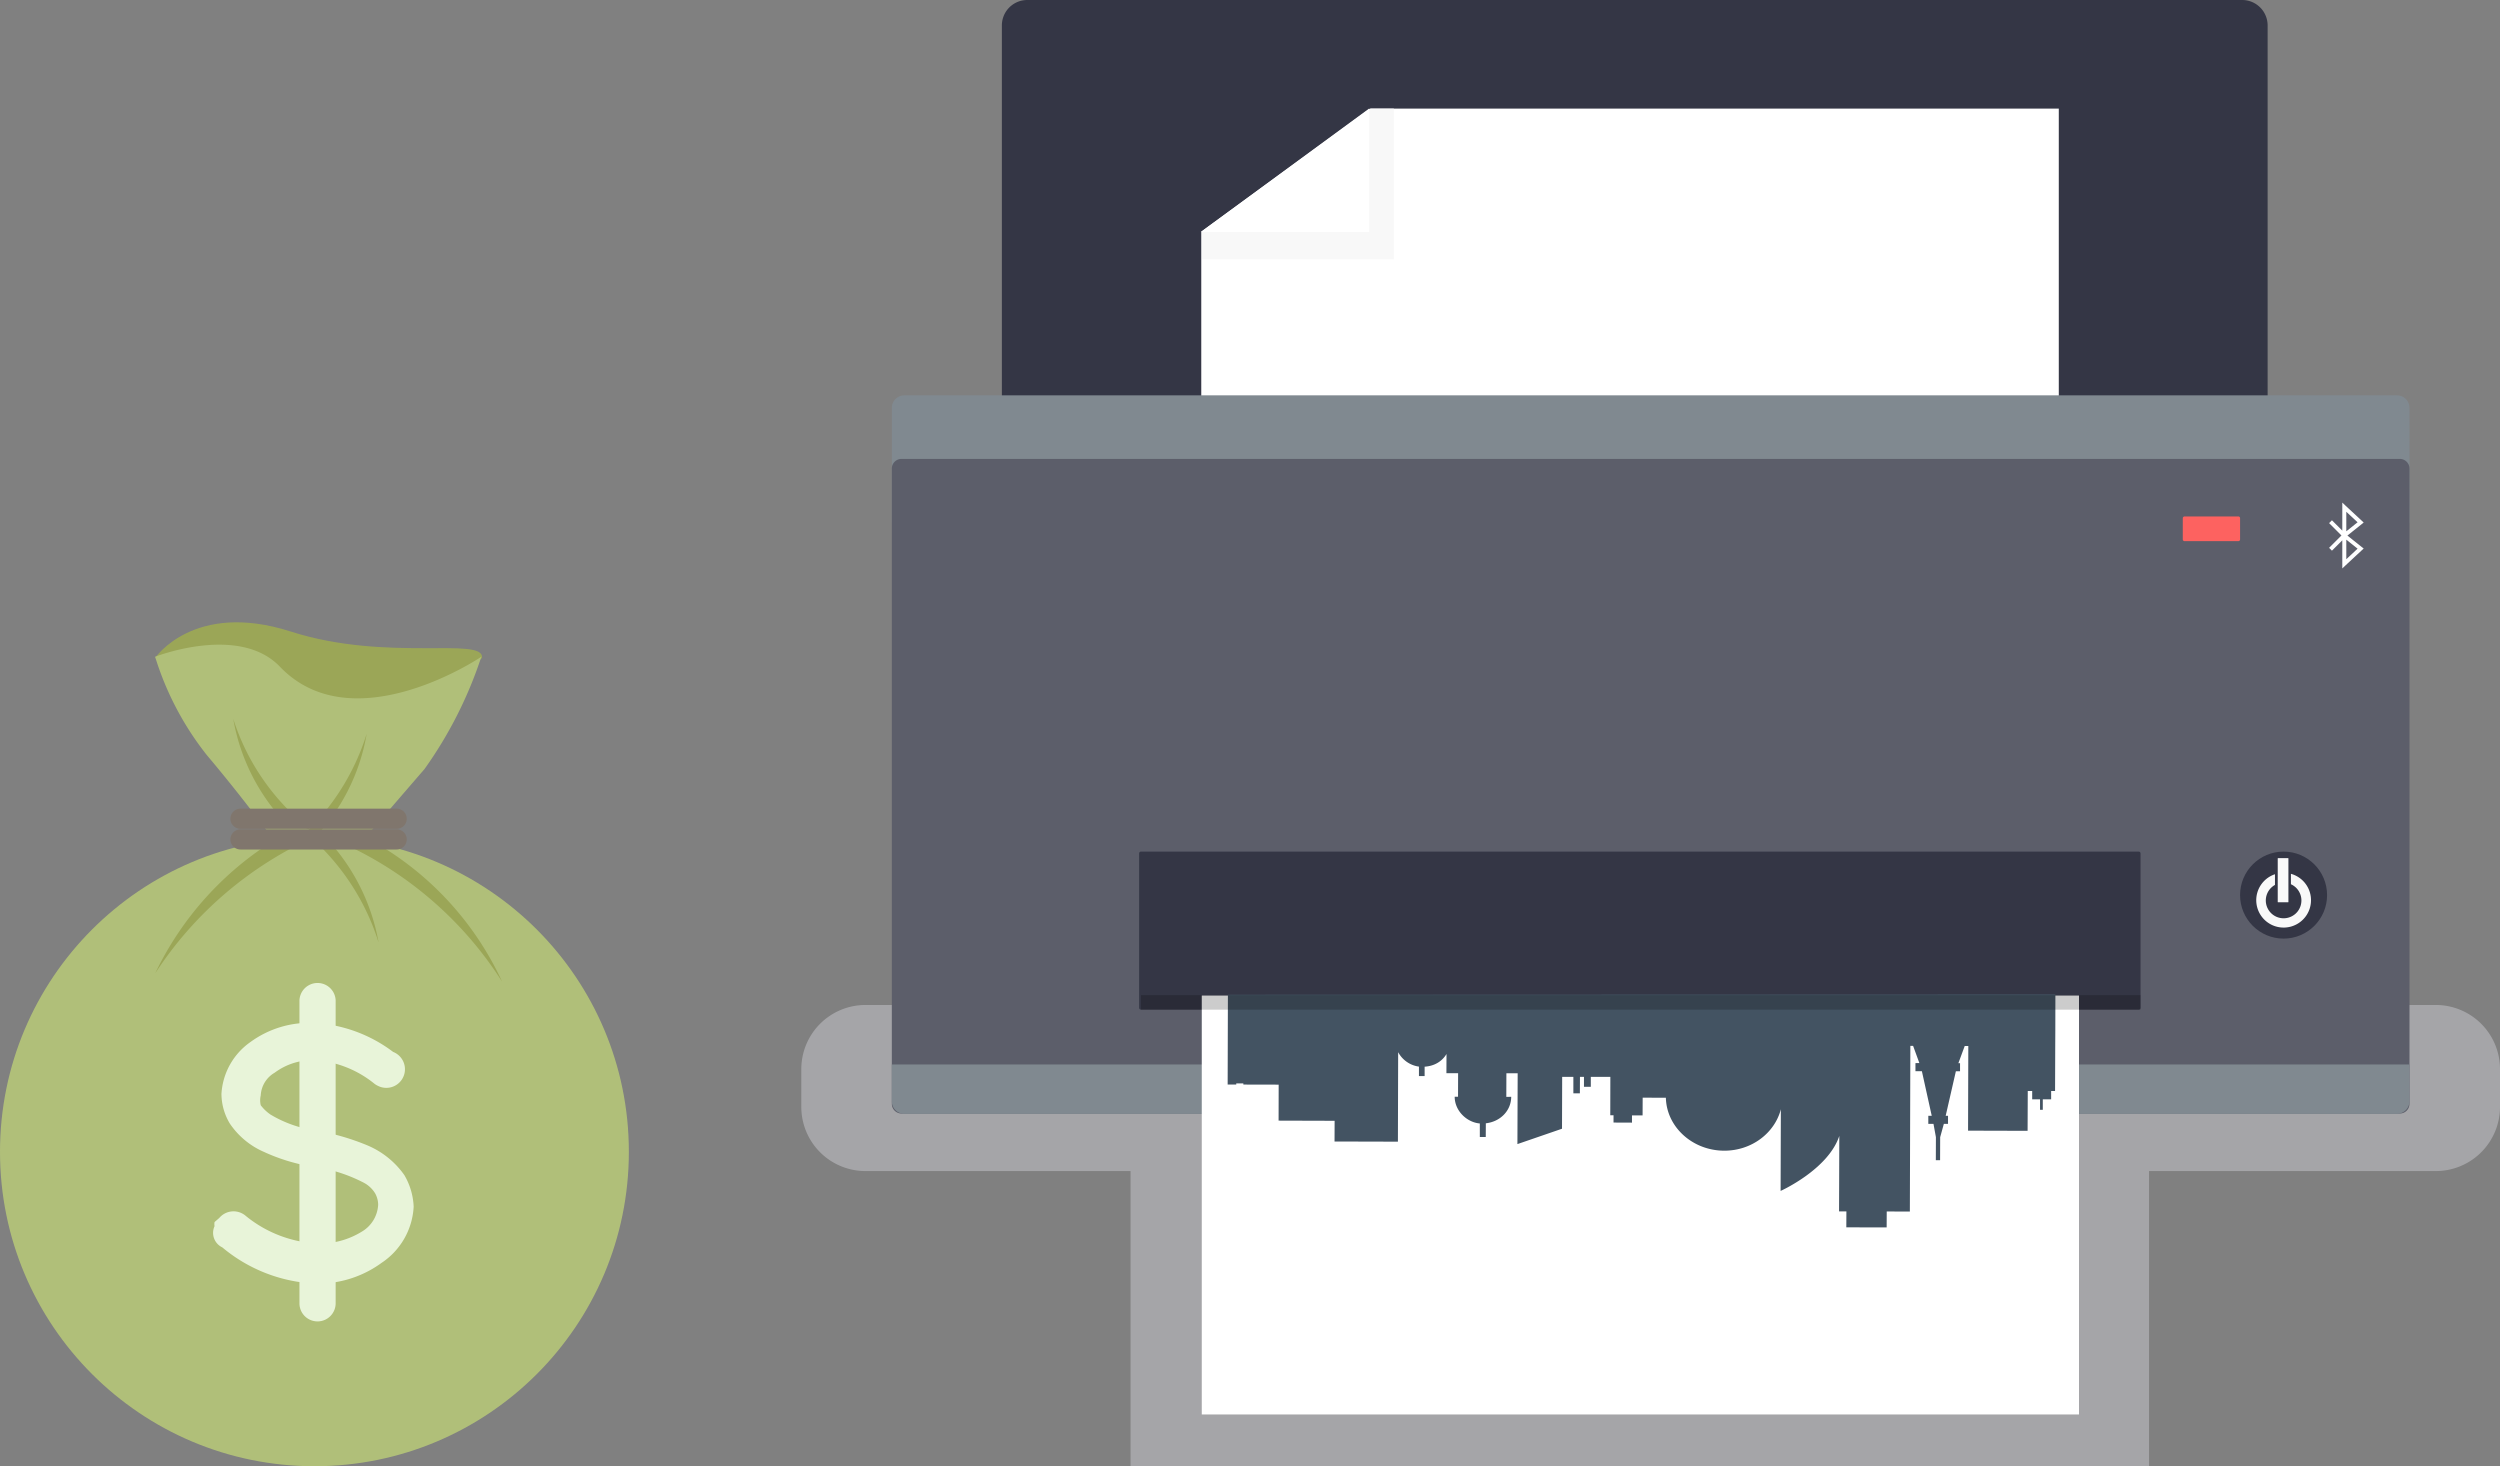 <svg xmlns="http://www.w3.org/2000/svg" viewBox="0 0 2994.07 1756"><rect x="0" y="0" width="2994.07" height="1756" fill="#808080" stroke="none"/><defs><style>.cls-1{fill:#a5a5a8;}.cls-2{fill:#343645;}.cls-3{fill:#fff;}.cls-4{fill:#f8f8f8;}.cls-5{fill:#808990;}.cls-6{fill:#5c5e6a;}.cls-7{fill:#435362;}.cls-8{opacity:0.2;isolation:isolate;}.cls-9{fill:#f9f9f9;}.cls-10{fill:#fd6260;}.cls-11{fill:#9ba657;}.cls-12{fill:#b0bf79;}.cls-13{fill:#e8f4d9;}.cls-14{fill:none;stroke:#80766d;stroke-linecap:round;stroke-miterlimit:10;stroke-width:24.17px;}</style></defs><g id="Ebene_2" data-name="Ebene 2"><g id="Ebene_1-2" data-name="Ebene 1"><g id="Ebene_2-2" data-name="Ebene 2"><g id="Layer_1" data-name="Layer 1"><path class="cls-1" d="M1036.57,1203.6h1880.6a76.86,76.86,0,0,1,76.9,76.9v45.1a76.86,76.86,0,0,1-76.9,76.9H1036.57a76.86,76.86,0,0,1-76.9-76.9v-45.1A76.86,76.86,0,0,1,1036.57,1203.6Z"/><rect class="cls-1" x="1353.97" y="1230.7" width="1219.8" height="525.3"/><path class="cls-2" d="M1230.37,0h1454.9a30.49,30.49,0,0,1,30.5,30.5V1252.1a30.49,30.49,0,0,1-30.5,30.5H1230.37a30.49,30.49,0,0,1-30.5-30.5V30.5A30.43,30.43,0,0,1,1230.37,0Z"/><polygon class="cls-3" points="1640.57 130.1 1438.67 277.4 1438.67 1023.7 2465.67 1023.7 2465.67 130.1 1640.57 130.1"/><polygon class="cls-4" points="1439.67 277.4 1439.67 310.5 1669.27 310.5 1669.27 130.1 1641.57 130.1 1439.67 277.4"/><polygon class="cls-3" points="1438.67 277.4 1438.67 277.9 1639.67 277.9 1639.67 130.1 1639.57 130.1 1438.67 277.4"/><path class="cls-5" d="M2885.67,488.4a14.94,14.94,0,0,0-14.9-14.9H1083a14.94,14.94,0,0,0-14.9,14.9V625.8h1817.6Z"/><path class="cls-6" d="M1079.67,549.6h1794.4a11.61,11.61,0,0,1,11.6,11.6V1322a11.61,11.61,0,0,1-11.6,11.6H1079.67a11.61,11.61,0,0,1-11.6-11.6V561.2A11.61,11.61,0,0,1,1079.67,549.6Z"/><path class="cls-5" d="M1068.07,1274.8V1319a14.94,14.94,0,0,0,14.9,14.9h1787.8a15.07,15.07,0,0,0,14.9-14.9v-44.2Z"/><path class="cls-2" d="M1366.47,1019.9h1194.9a2.22,2.22,0,0,1,2.2,2.2V1207a2.22,2.22,0,0,1-2.2,2.2H1366.47a2.22,2.22,0,0,1-2.2-2.2V1022.1A2.16,2.16,0,0,1,1366.47,1019.9Z"/><rect class="cls-3" x="1439.27" y="1192.3" width="1050.6" height="501.7"/><path class="cls-7" d="M1470.57,1191.3l-.3,107.6h10.3v-1.4h8.5v1.4l42.3.1-.1,43.1,67.1.2-.1,24.8,75.9.2.3-107.2a33.32,33.32,0,0,0,24.9,17.3v11.3h6.8v-11.2c12.2-.8,21.1-6.7,26.2-15.2l-.1,23h14l-.1,28.2h-4c0,16.9,14.6,30.7,30.1,32v16.2h7.1l.1-16.4c17.6-2,30.3-15.3,30.4-31.7H1804l.1-28.2h13.5l-.3,84.8,53.4-18.4.2-62.1h13.4v19.7h7.8l.1-19.7h4.8v11.9h8.2v-11.9h23.4l-.1,46h3.9v8.7l22.1.1v-8.7h12.7l.1-21.2,27.8.1c.8,35,31.9,63.3,69.8,63.4,32.9.1,60.5-21.1,67.9-49.6l-.3,97.8s57-25.6,70.3-65.9l-.3,90.4h8.8l-.1,19.1,48.3.1.1-19.1,27.7.1.6-198.4h3.3l7.5,20.6H2294v9.7h7.7l11.8,53.4h-4.1v9.7h6.2l2.9,15.9-.1,27.6h5.1l.1-27.6,4.4-15.9h5v-9.7h-2.8l12.2-53.3h5v-9.7h-2l7.6-20.6h4.3l-.3,101.4,71.3.2.2-47.7h5.3v10h9.4v12.5h3.3v-12.5h10v-10h4.7l.2-53.7.1-18.2.1-43.8Z"/><path class="cls-8" d="M1366.47,1191.8v17.4h1197.1v-17.4Z"/><circle class="cls-2" cx="2734.87" cy="1072" r="52.1"/><path class="cls-9" d="M2743.67,1046.5V1059a21.32,21.32,0,1,1-19.1.8V1047a32.79,32.79,0,1,0,19.1-.5Z"/><path class="cls-9" d="M2728.37,1027.7h11.8a.47.47,0,0,1,.5.5v51.9a.47.47,0,0,1-.5.5h-11.8a.47.47,0,0,1-.5-.5v-51.9A.47.47,0,0,1,2728.37,1027.7Z"/><path class="cls-10" d="M2616.37,618.5h64.3a2.05,2.05,0,0,1,2.1,2.1V646a2.05,2.05,0,0,1-2.1,2.1h-64.4a2.11,2.11,0,0,1-2.1-2.1V620.7a2.22,2.22,0,0,1,2.2-2.2Z"/><path class="cls-3" d="M2810,612.9v23.4l13.5-10.8Zm-4.8,62.3V647.1l-12.4,12.4-3.4-3.4,14.8-14.8-14.8-14.8,3.4-3.4,12.4,12.4V601.9l4,3.8,19.6,18.2,2,1.9-2.2,1.8-17.3,13.8,17.3,13.8,2.2,1.7-2,1.9-19.6,18.2-4,3.8v-5.6Zm4.8-28.9v23.4l13.5-12.6Z"/></g></g><g id="Ebene_2-2-2-2" data-name="Ebene 2-2-2-2"><g id="Layer_1-2" data-name="Layer 1-2"><path class="cls-11" d="M185.84,787.89s46.5-68.72,162.31-31.58,231.63,5.57,229.18,31.58l-138.74,127Z"/><path class="cls-12" d="M376,1074.66A1966.21,1966.21,0,0,0,247.72,904.34a360.18,360.18,0,0,1-61.95-117.8s101-39.65,149.9,12.37c87.93,91,240.81-12.37,240.81-12.37a499.1,499.1,0,0,1-68,134.39C472,963.17,376,1074.66,376,1074.66Z"/><circle class="cls-12" cx="376.57" cy="1379.43" r="376.57"/><path class="cls-11" d="M330.15,1005.3a381.08,381.08,0,0,0-144.31,160.43,446.85,446.85,0,0,1,190.8-163.51Z"/><path class="cls-11" d="M459.6,1015.33a371.46,371.46,0,0,1,141.76,160.4,443,443,0,0,0-185.88-163.48Z"/><path class="cls-11" d="M391.45,1004.7a244.07,244.07,0,0,1,61.95,124,280.6,280.6,0,0,0-89.84-133.22Z"/><path class="cls-11" d="M341.27,984.89a241.75,241.75,0,0,1-61.94-124A273.14,273.14,0,0,0,371.72,993.4Z"/><path class="cls-11" d="M377.21,1002.82a238.62,238.62,0,0,0,61.94-124,280.73,280.73,0,0,1-89.83,133.35Z"/><path class="cls-13" d="M262.6,1458.67a22.36,22.36,0,0,1,31-3.08,147.28,147.28,0,0,0,83,33.45,95.22,95.22,0,0,0,57-14.17,39.68,39.68,0,0,0,19.31-32.22,29,29,0,0,0-3.72-13.61,35.34,35.34,0,0,0-13.08-12.36,185.35,185.35,0,0,0-64.35-19.85h0A223.78,223.78,0,0,1,316,1379.5a94.86,94.86,0,0,1-40.86-34.06,69.78,69.78,0,0,1-9.92-35.43,81.51,81.51,0,0,1,34.66-62,119.6,119.6,0,0,1,75.59-22.93,172.29,172.29,0,0,1,95.36,34.73,22.29,22.29,0,0,1-15.89,41.65c-.62-.23-1.23-.5-1.83-.79a22.82,22.82,0,0,1-5.07-3.08h0a127.27,127.27,0,0,0-69.95-27.86A76,76,0,0,0,329,1284.67a33.37,33.37,0,0,0-16.73,27.25,25.4,25.4,0,0,0,0,11.76A50,50,0,0,0,324,1334.85a144,144,0,0,0,54.43,19.1h0a284.5,284.5,0,0,1,61.91,17.93,102.76,102.76,0,0,1,43.91,35.44,81.08,81.08,0,0,1,11.16,37.78A86,86,0,0,1,457,1512.43a129.27,129.27,0,0,1-79.24,24.81,186,186,0,0,1-111.53-43.34,19.24,19.24,0,0,1-9.28-25.41,14.08,14.08,0,0,1,0-4.93Z"/><path class="cls-13" d="M380.29,1582.56a21.64,21.64,0,0,1-21.65-21V1198a21.69,21.69,0,0,1,43.34,0h0v362.32A21.72,21.72,0,0,1,381,1582.56Z"/><line class="cls-14" x1="288.01" y1="980.53" x2="475.05" y2="980.53"/><line class="cls-14" x1="288.01" y1="1005.3" x2="475.05" y2="1005.3"/></g></g></g></g></svg>